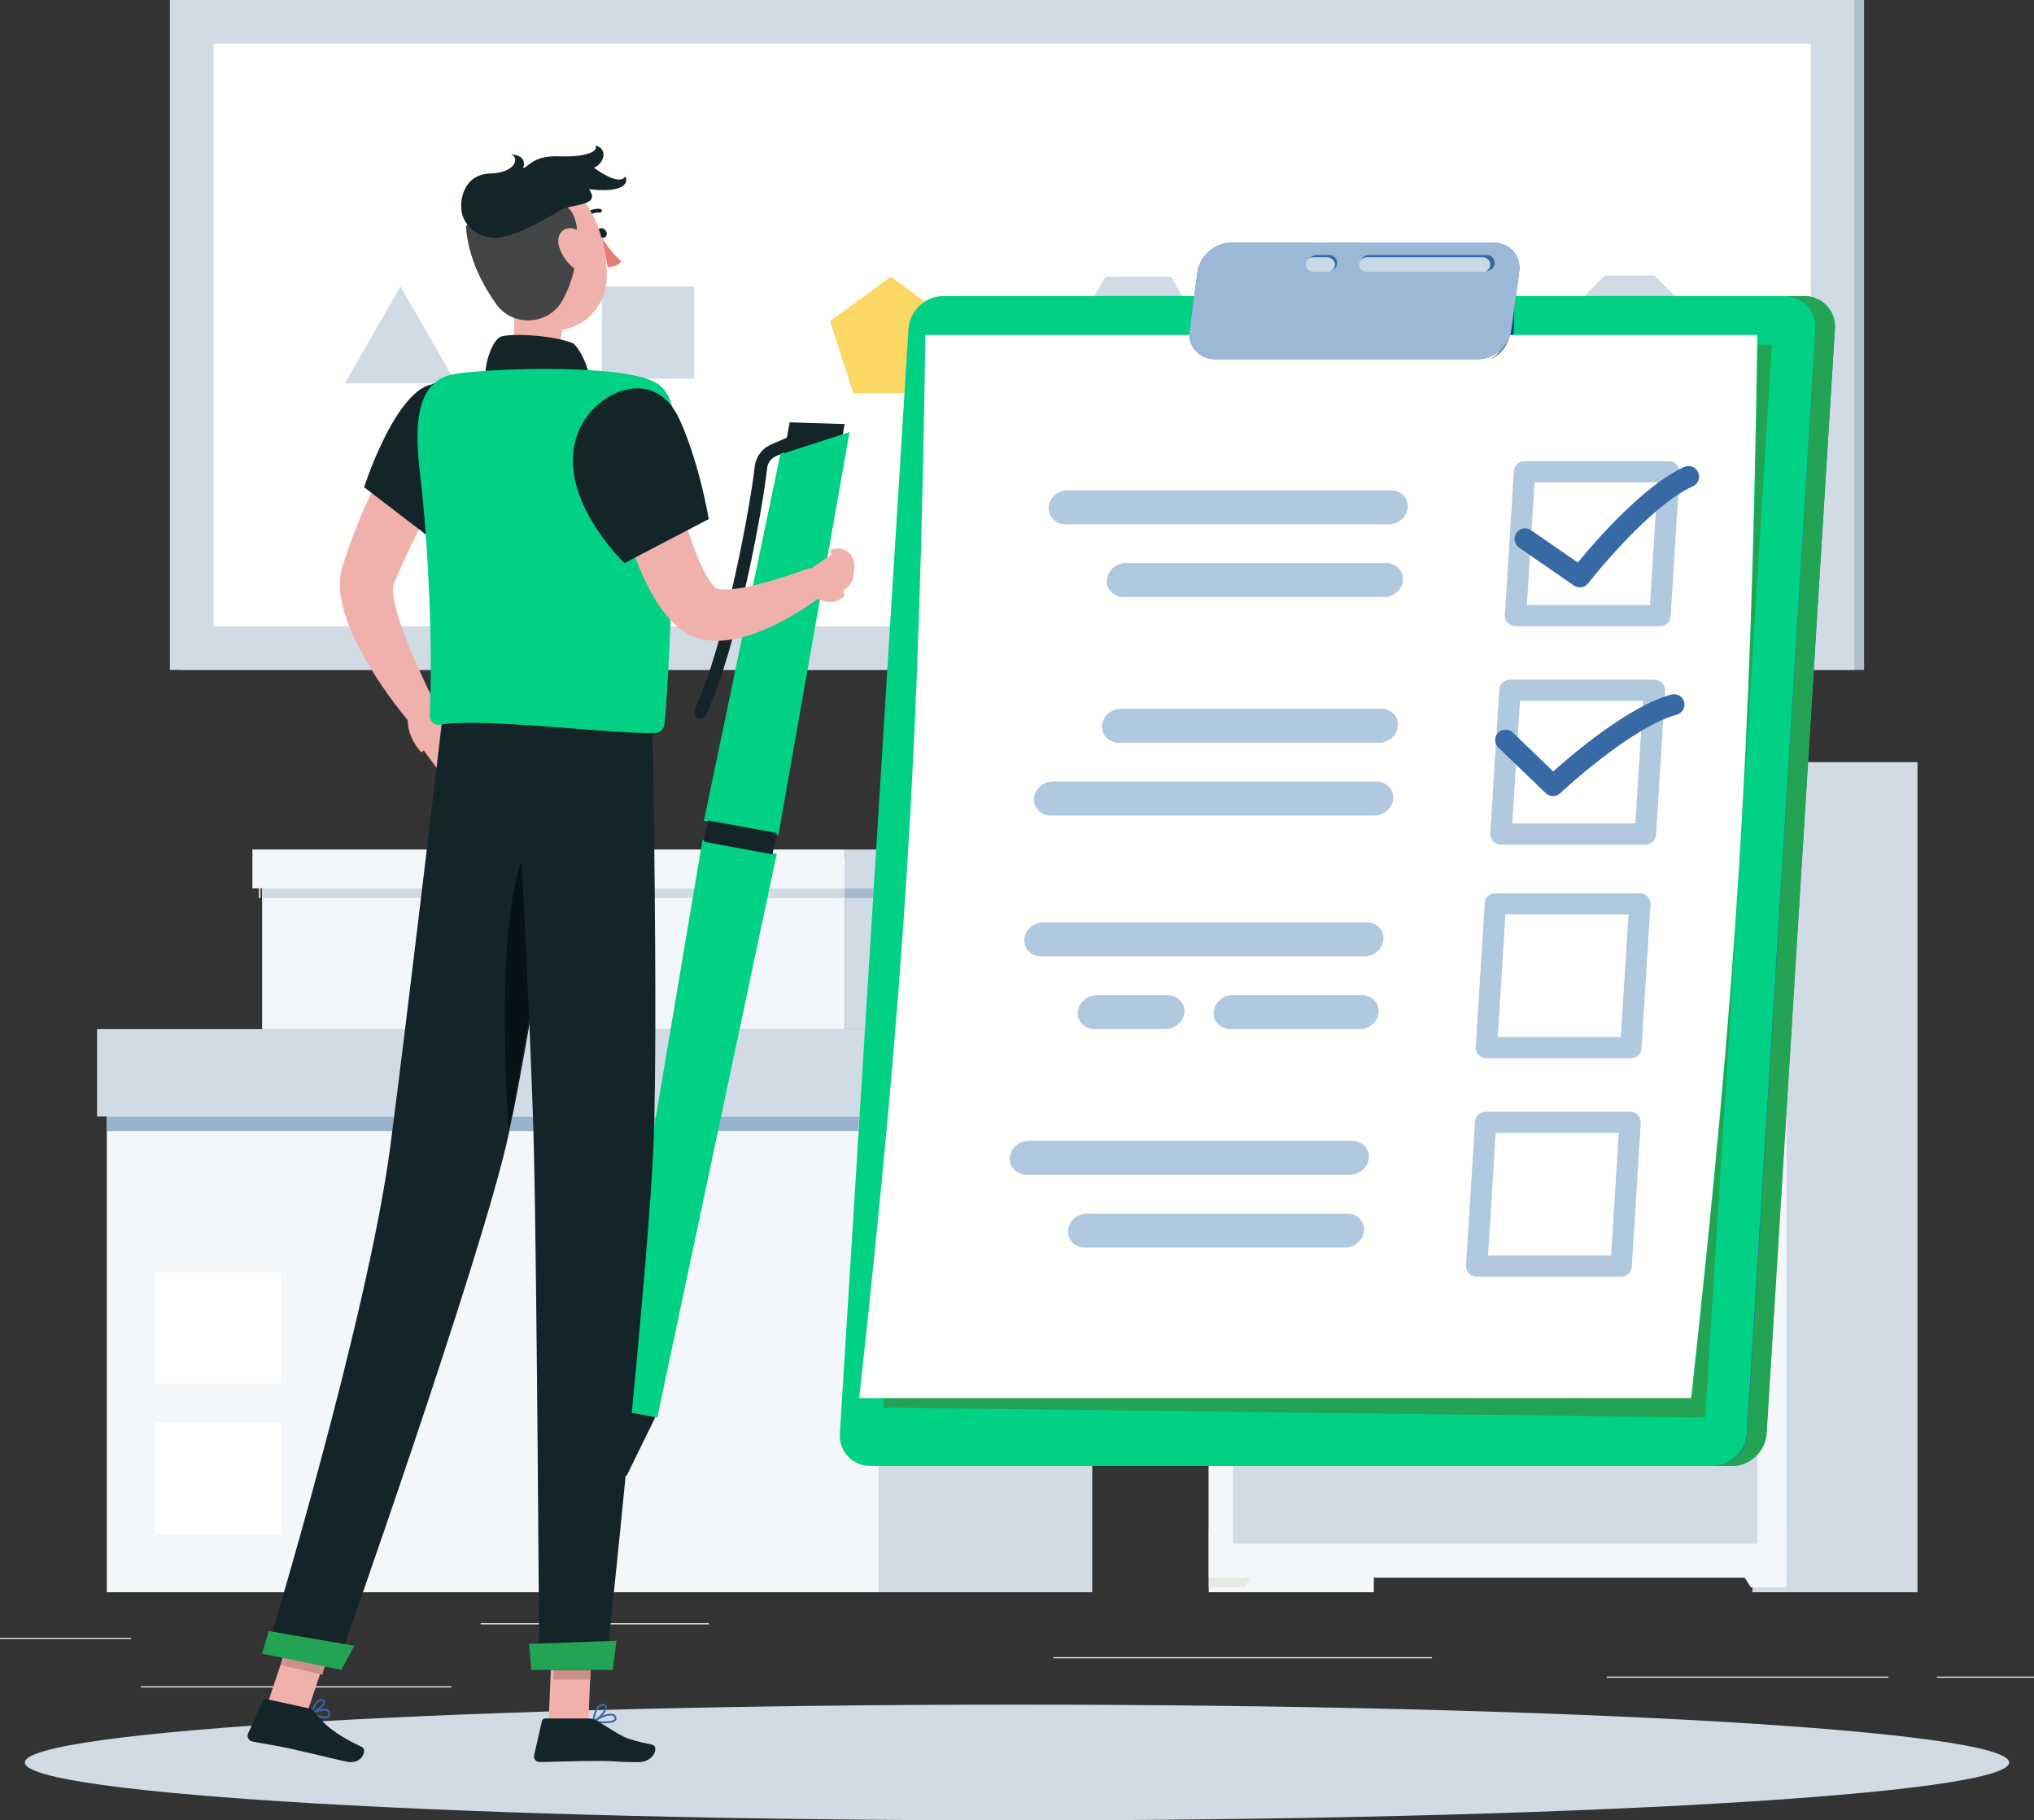 <?xml version="1.0" encoding="UTF-8"?>
<svg width="419px" height="375px" viewBox="0 0 419 375" version="1.1" xmlns="http://www.w3.org/2000/svg" xmlns:xlink="http://www.w3.org/1999/xlink">
    <rect x="0" y="0" width="419" height="375" fill="#333333" stroke="none"/>
    <!-- Generator: Sketch 64 (93537) - https://sketch.com -->
    <title>3411091</title>
    <desc>Created with Sketch.</desc>
    <g id="Home" stroke="none" stroke-width="1" fill="none" fill-rule="evenodd">
        <g id="Stato-d'Uso-New" transform="translate(-925, -109)">
            <g id="3411091" transform="translate(925, 109)">
                <polygon id="Fill-6" fill="#E4E4DE" points="0 337.625 27 337.625 27 337.375 0 337.375"></polygon>
                <polygon id="Fill-7" fill="#E4E4DE" points="99 334.625 146 334.625 146 334.375 99 334.375"></polygon>
                <polygon id="Fill-8" fill="#E4E4DE" points="29 347.625 93 347.625 93 347.375 29 347.375"></polygon>
                <polygon id="Fill-9" fill="#E4E4DE" points="399 345.625 419 345.625 419 345.375 399 345.375"></polygon>
                <polygon id="Fill-10" fill="#E4E4DE" points="331 345.625 389 345.625 389 345.375 331 345.375"></polygon>
                <polygon id="Fill-11" fill="#E4E4DE" points="217 341.625 295 341.625 295 341.375 217 341.375"></polygon>
                <polygon id="Fill-12" fill="#D0DBE6" points="181 328 225 328 225 214 181 214"></polygon>
                <polygon id="Fill-13" fill="#F4F7FA" points="22 328 181 328 181 214 22 214"></polygon>
                <polygon id="Fill-14" fill="#FFFFFE" points="32 316 58 316 58 293 32 293"></polygon>
                <polygon id="Fill-15" fill="#FFFFFF" points="32 285 58 285 58 262 32 262"></polygon>
                <polygon id="Fill-16" fill="#E7E7E2" points="22.28 233 22.72 233 22.72 230 22.28 230"></polygon>
                <path d="M176.812,233 L104.964,233 C105.166,232.053 105.374,231.052 105.587,230 L177,230 L176.812,233 M80.902,233 L22,233 L22,230 L81.29,230 C81.157,231.028 81.028,232.03 80.902,233" id="Fill-17" fill="#99B3CE"></path>
                <polygon id="Fill-18" fill="#EAEAE5" points="181 230 228 230 228 212 181 212"></polygon>
                <polygon id="Fill-19" fill="#D0DBE6" points="20 230 181 230 181 212 20 212"></polygon>
                <polygon id="Fill-20" fill="#D0DBE6" points="174 212 208 212 208 177 174 177"></polygon>
                <polygon id="Fill-21" fill="#F4F7FA" points="54 212 174 212 174 177 54 177"></polygon>
                <polyline id="Fill-22" fill="#A6BBD0" points="179.899 185 174 185 174 183 180 183 179.899 185"></polyline>
                <polygon id="Fill-23" fill="#E7E7E2" points="53.33 185 53.67 185 53.67 183 53.33 183"></polygon>
                <path d="M174,185 L113.625,185 C113.712,184.332 113.801,183.663 113.887,183 L174,183 L174,185 M87.033,185 L54,185 L54,183 L87.229,183 C87.164,183.665 87.099,184.33 87.033,185" id="Fill-24" fill="#D0DBE6"></path>
                <polygon id="Fill-25" fill="#D0DBE6" points="174 183 210 183 210 175 174 175"></polygon>
                <polygon id="Fill-26" fill="#F4F7FA" points="52 183 174 183 174 175 52 175"></polygon>
                <polygon id="Fill-27" fill="#F4F7FA" points="249 328 283 328 283 157 249 157"></polygon>
                <polyline id="Fill-28" fill="#EAEAE5" points="256.322 327 249 327 249 315 264 315 256.322 327"></polyline>
                <polygon id="Fill-29" fill="#D0DBE6" points="361 328 395 328 395 157 361 157"></polygon>
                <polygon id="Fill-30" fill="#F4F7FA" points="249 325 368 325 368 157 249 157"></polygon>
                <polygon id="Fill-31" fill="#DDDED8" points="254 210 362 210 362 164 254 164"></polygon>
                <path d="M315,186 C315,189.866 311.866,193 308,193 C304.134,193 301,189.866 301,186 C301,182.135 304.134,179 308,179 C311.866,179 315,182.135 315,186" id="Fill-32" fill="#FAF9F6"></path>
                <polyline id="Fill-33" fill="#F4F7FA" points="360.677 327 368 327 368 315 353 315 360.677 327"></polyline>
                <polygon id="Fill-34" fill="#D0DBE6" points="254 318 362 318 362 218 254 218"></polygon>
                <path d="M354,233 C354,236.866 350.866,240 347,240 C343.135,240 340,236.866 340,233 C340,229.135 343.135,226 347,226 C350.866,226 354,229.135 354,233" id="Fill-35" fill="#FAF9F6"></path>
                <polygon id="Fill-36" fill="#B0BECC" points="37 138 384 138 384 0 37 0"></polygon>
                <polygon id="Fill-37" fill="#D0DBE6" points="35 138 382 138 382 0 35 0"></polygon>
                <polygon id="Fill-38" fill="#FFFFFE" points="44 129 373 129 373 9 44 9"></polygon>
                <polyline id="Fill-39" fill="#D0DBE6" points="82.499 59 71 79 94 79 82.499 59"></polyline>
                <polygon id="Fill-40" fill="#D0DBE6" points="124 78 143 78 143 59 124 59"></polygon>
                <polyline id="Fill-41" fill="#FBD764" points="183.5 57 171 66.167 175.775 81 191.225 81 196 66.167 183.5 57"></polyline>
                <polyline id="Fill-42" fill="#D0DBE6" points="241.25 57 227.75 57 221 68.499 227.75 80 241.25 80 248 68.499 241.25 57"></polyline>
                <polyline id="Fill-43" fill="#DDDED8" points="285 56 274.576 60.951 272 72.077 279.215 81 290.785 81 298 72.077 295.424 60.951 285 56"></polyline>
                <g id="Group-47" transform="translate(5, 56)" fill="#D0DBE6">
                    <polyline id="Fill-44" points="335.82 0.767 325.583 0.767 318.344 7.998 318.344 18.221 325.583 25.452 335.82 25.452 343.058 18.221 343.058 7.998 335.82 0.767"></polyline>
                    <path d="M408.883,307.079 C408.883,313.663 317.379,319 204.5,319 C91.622,319 0.117,313.663 0.117,307.079 C0.117,300.495 91.622,295.157 204.5,295.157 C317.379,295.157 408.883,300.495 408.883,307.079" id="Fill-46"></path>
                </g>
                <path d="M198.292,61 L371.679,61 C375.379,61 378.217,64.023 377.987,67.719 L363.852,295.28 C363.622,298.976 360.408,302 356.708,302 L183.322,302 C179.622,302 176.783,298.976 177.013,295.28 L191.149,67.719 C191.378,64.023 194.592,61 198.292,61" id="Fill-48" fill="#3769A4"></path>
                <path d="M356.837,302 L352.879,302 C356.555,302 359.75,298.976 359.979,295.28 L374.028,67.719 C374.256,64.023 371.434,61 367.758,61 L312,61 L371.717,61 C375.257,61 378.004,63.803 378,67.31 C377.999,67.445 377.995,67.582 377.986,67.719 L363.937,295.28 C363.709,298.976 360.514,302 356.837,302" id="Fill-49" fill="#23A455"></path>
                <path d="M194.292,61 L367.678,61 C371.378,61 374.217,64.023 373.987,67.719 L359.852,295.28 C359.621,298.976 356.408,302 352.708,302 L179.323,302 C175.623,302 172.784,298.976 173.013,295.28 L187.149,67.719 C187.378,64.023 190.593,61 194.292,61" id="Fill-50" fill="#00D184"></path>
                <path d="M351.268,292 L182,289.973 L182.139,287.736 C237.583,287.736 293.03,287.736 348.474,287.736 C357.823,202.244 360.758,155.679 362.067,71 L365,71 L351.268,292" id="Fill-51" fill="#23A455"></path>
                <path d="M177,288 C234.123,288 291.247,288 348.369,288 C357.814,201.775 360.712,155.225 362,69 C304.877,69 247.753,69 190.629,69 C189.342,155.225 186.445,201.775 177,288" id="Fill-52" fill="#FFFFFE"></path>
                <path d="M341.956,129 L312.198,129 C311.592,129 311.013,128.751 310.597,128.311 C310.181,127.871 309.967,127.279 310.004,126.677 L311.852,97.052 C311.924,95.899 312.885,95 314.044,95 L343.803,95 C344.409,95 344.988,95.249 345.404,95.689 C345.819,96.129 346.033,96.721 345.996,97.323 L344.149,126.949 C344.077,128.102 343.116,129 341.956,129 M316.11,99.375 L314.535,124.625 L339.891,124.625 L341.465,99.375 L316.11,99.375" id="Fill-53" fill="#B0C9DF"></path>
                <path d="M338.956,174 L309.197,174 C308.591,174 308.012,173.75 307.596,173.31 C307.181,172.87 306.967,172.279 307.004,171.676 L308.85,142.052 C308.923,140.899 309.883,140 311.043,140 L340.802,140 C341.408,140 341.987,140.25 342.403,140.69 C342.819,141.13 343.033,141.722 342.996,142.324 L341.148,171.948 C341.076,173.101 340.116,174 338.956,174 M313.108,144.375 L311.535,169.625 L336.89,169.625 L338.465,144.375 L313.108,144.375" id="Fill-54" fill="#B0C9DF"></path>
                <path d="M335.957,218 L306.198,218 C305.591,218 305.013,217.751 304.597,217.311 C304.181,216.871 303.967,216.279 304.004,215.677 L305.852,186.051 C305.924,184.898 306.884,184 308.044,184 L337.802,184 C338.409,184 338.988,184.249 339.403,184.689 C339.819,185.129 340.033,185.721 339.996,186.323 L338.15,215.949 C338.077,217.101 337.117,218 335.957,218 M310.11,188.375 L308.535,213.625 L333.892,213.625 L335.465,188.375 L310.11,188.375" id="Fill-55" fill="#B0C9DF"></path>
                <path d="M333.956,263 L304.197,263 C303.591,263 303.012,262.75 302.596,262.31 C302.181,261.87 301.966,261.278 302.004,260.676 L303.85,231.052 C303.922,229.899 304.883,229 306.044,229 L335.803,229 C336.409,229 336.988,229.25 337.404,229.69 C337.819,230.13 338.034,230.721 337.996,231.324 L336.149,260.948 C336.077,262.101 335.116,263 333.956,263 M308.109,233.375 L306.535,258.625 L331.89,258.625 L333.465,233.375 L308.109,233.375" id="Fill-56" fill="#B0C9DF"></path>
                <path d="M286.087,108 L219.457,108 C217.435,108 215.882,106.425 216.007,104.5 C216.133,102.575 217.891,101 219.913,101 L286.544,101 C288.566,101 290.119,102.575 289.993,104.5 C289.868,106.425 288.11,108 286.087,108" id="Fill-57" fill="#B0C9DF"></path>
                <path d="M285.109,123 L231.439,123 C229.426,123 227.882,121.426 228.007,119.5 C228.133,117.575 229.88,116 231.892,116 L285.562,116 C287.574,116 289.119,117.575 288.993,119.5 C288.868,121.426 287.121,123 285.109,123" id="Fill-58" fill="#B0C9DF"></path>
                <path d="M283.087,168 L216.457,168 C214.435,168 212.882,166.426 213.007,164.499 C213.132,162.574 214.891,161 216.913,161 L283.544,161 C285.566,161 287.118,162.574 286.993,164.499 C286.868,166.426 285.111,168 283.087,168" id="Fill-59" fill="#B0C9DF"></path>
                <path d="M284.108,153 L230.438,153 C228.426,153 226.882,151.425 227.007,149.5 C227.133,147.575 228.88,146 230.892,146 L284.562,146 C286.574,146 288.118,147.575 287.993,149.5 C287.868,151.425 286.121,153 284.108,153" id="Fill-60" fill="#B0C9DF"></path>
                <path d="M281.087,197 L214.457,197 C212.434,197 210.882,195.425 211.007,193.501 C211.132,191.576 212.891,190 214.913,190 L281.544,190 C283.566,190 285.118,191.576 284.993,193.501 C284.868,195.425 283.111,197 281.087,197" id="Fill-61" fill="#B0C9DF"></path>
                <path d="M280.107,212 L253.438,212 C251.426,212 249.882,210.425 250.007,208.5 C250.132,206.575 251.88,205 253.893,205 L280.562,205 C282.574,205 284.118,206.575 283.993,208.5 C283.868,210.425 282.119,212 280.107,212" id="Fill-62" fill="#B0C9DF"></path>
                <path d="M239.998,212 L225.535,212 C223.466,212 221.879,210.425 222.007,208.5 C222.135,206.575 223.933,205 226.002,205 L240.465,205 C242.534,205 244.121,206.575 243.993,208.5 C243.865,210.425 242.067,212 239.998,212" id="Fill-63" fill="#B0C9DF"></path>
                <path d="M278.088,242 L211.456,242 C209.434,242 207.882,240.425 208.007,238.5 C208.132,236.575 209.891,235 211.913,235 L278.544,235 C280.567,235 282.119,236.575 281.993,238.5 C281.868,240.425 280.11,242 278.088,242" id="Fill-64" fill="#B0C9DF"></path>
                <path d="M277.108,257 L223.438,257 C221.426,257 219.881,255.426 220.007,253.501 C220.132,251.574 221.879,250 223.892,250 L277.561,250 C279.573,250 281.118,251.574 280.993,253.501 C280.868,255.426 279.12,257 277.108,257" id="Fill-65" fill="#B0C9DF"></path>
                <path d="M325.451,121 C325.031,121 324.606,120.876 324.233,120.619 L312.943,112.829 C311.957,112.148 311.703,110.789 312.378,109.792 C313.05,108.796 314.393,108.539 315.384,109.222 L325.03,115.877 C328.55,111.586 338.598,99.953 346.955,96.19 C348.041,95.699 349.324,96.193 349.812,97.296 C350.299,98.398 349.808,99.691 348.716,100.182 C339.593,104.289 327.277,120.007 327.153,120.165 C326.728,120.711 326.095,121 325.451,121" id="Fill-66" fill="#3769A4"></path>
                <path d="M319.913,164 C319.375,164 318.837,163.799 318.422,163.399 L308.658,153.997 C307.804,153.174 307.778,151.815 308.602,150.962 C309.427,150.109 310.787,150.085 311.64,150.906 L319.953,158.91 C324.062,155.238 335.595,145.451 344.283,143.077 C345.428,142.763 346.611,143.438 346.923,144.582 C347.237,145.725 346.563,146.905 345.417,147.218 C335.915,149.813 321.531,163.28 321.387,163.416 C320.973,163.805 320.442,164 319.913,164" id="Fill-67" fill="#3769A4"></path>
                <path d="M311.764,69 C311.543,69 311.32,69 311.099,69 C311.115,68.914 311.127,68.828 311.139,68.741 L311.901,63 L311.868,67.901 C311.865,68.276 311.829,68.643 311.764,69" id="Fill-68" fill="#084B8E"></path>
                <path d="M307,74 C308.697,72.96 310,71.113 310.348,69 C310.565,69 310.783,69 311,69 C310.597,71.346 309.038,73.255 307,74" id="Fill-69" fill="#898C88"></path>
                <path d="M253.603,50 L307.67,50 C311.023,50 313.397,52.717 312.945,56.037 L311.318,67.963 C310.865,71.283 307.75,74 304.396,74 L250.33,74 C246.976,74 244.603,71.283 245.055,67.963 L246.682,56.037 C247.135,52.717 250.25,50 253.603,50" id="Fill-70" fill="#3769A4"></path>
                <path d="M304.396,74 L250.33,74 C247.251,74 244.999,71.711 245,68.766 C245,68.503 245.018,68.235 245.055,67.963 L246.681,56.037 C247.135,52.717 250.25,50 253.603,50 L307.67,50 C310.748,50 313.001,52.289 313,55.234 C313,55.497 312.982,55.765 312.945,56.037 L311.319,67.963 C310.865,71.283 307.75,74 304.396,74 M281.964,52.524 C281.058,52.524 280.326,53.25 280.326,54.146 C280.326,55.042 281.058,55.767 281.964,55.767 L306.266,55.767 C307.171,55.767 307.904,55.042 307.904,54.146 C307.904,53.25 307.171,52.524 306.266,52.524 L281.964,52.524 M271.254,52.524 C270.348,52.524 269.616,53.25 269.616,54.146 C269.616,55.042 270.348,55.767 271.254,55.767 L273.818,55.767 C274.722,55.767 275.455,55.042 275.455,54.146 C275.455,53.25 274.722,52.524 273.818,52.524 L271.254,52.524" id="Fill-71" fill="#9BB9D7"></path>
                <path d="M305.396,56 L281.604,56 C280.717,56 280,55.329 280,54.5 C280,53.672 280.717,53 281.604,53 L305.396,53 C306.283,53 307,53.672 307,54.5 C307,55.329 306.283,56 305.396,56" id="Fill-72" fill="#C8DAE8"></path>
                <path d="M273.318,56 L270.683,56 C269.753,56 269,55.329 269,54.5 C269,53.672 269.753,53 270.683,53 L273.318,53 C274.247,53 275,53.672 275,54.5 C275,55.329 274.247,56 273.318,56" id="Fill-73" fill="#C8DAE8"></path>
                <polyline id="Fill-74" fill="#00D184" points="125 290.008 135.404 292 160 175.925 144.724 173 125 290.008"></polyline>
                <polyline id="Fill-75" fill="#132529" points="161 96 173.157 91.896 174 87.358 162.671 87 161 96"></polyline>
                <polyline id="Fill-76" fill="#00D184" points="160.744 93.613 175 89 160.348 172 145 169.086 160.744 93.613"></polyline>
                <polyline id="Fill-77" fill="#132529" points="145 173.397 159.131 176 160 171.603 145.869 169 145 173.397"></polyline>
                <path d="M126.035,303.3 C125.891,304.12 126.206,304.876 126.74,304.986 C127.273,305.097 127.821,304.522 127.965,303.7 C128.109,302.881 127.794,302.125 127.26,302.013 C126.728,301.904 126.18,302.479 126.035,303.3" id="Fill-78" fill="#3769A4"></path>
                <polyline id="Fill-79" fill="#132529" points="126.113 303.424 129.09 304 135 291.934 125 290 126.113 303.424"></polyline>
                <path d="M144.288,148 C144.107,148 143.921,147.96 143.745,147.877 C143.099,147.573 142.82,146.796 143.121,146.143 C149.54,132.221 154.752,103.129 155.453,96.211 C155.659,94.171 156.946,92.396 158.812,91.584 L162.2,90.108 C162.854,89.822 163.613,90.125 163.894,90.788 C164.176,91.45 163.875,92.217 163.221,92.502 L159.833,93.98 C158.825,94.419 158.129,95.376 158.019,96.477 C157.283,103.742 152.107,132.826 145.458,147.246 C145.239,147.72 144.774,148 144.288,148" id="Fill-80" fill="#132529"></path>
                <path d="M96,91.483 C93.343,96.011 90.659,100.817 88.141,105.533 C86.89,107.908 85.679,110.293 84.51,112.681 C83.388,115.08 82.267,117.477 81.308,119.876 L81.127,120.314 L81.104,120.323 C81.081,120.349 81.051,120.431 81.027,120.546 C80.972,120.777 80.951,121.149 80.956,121.585 C80.968,122.465 81.143,123.57 81.406,124.701 C81.957,126.981 82.771,129.446 83.747,131.873 C84.696,134.323 85.785,136.776 86.915,139.231 C88.018,141.689 89.254,144.162 90.424,146.557 L85.361,150 C81.588,145.592 78.261,141.015 75.32,135.917 C73.889,133.35 72.498,130.705 71.437,127.676 C70.907,126.153 70.428,124.549 70.156,122.669 C70.021,121.726 69.959,120.708 70.029,119.558 C70.068,118.984 70.139,118.378 70.283,117.729 C70.342,117.418 70.45,117.067 70.543,116.74 L70.716,116.198 C72.462,110.538 74.702,105.221 77.173,100.053 C79.677,94.872 82.354,89.951 85.473,85 L96,91.483" id="Fill-81" fill="#F0B1AD"></path>
                <path d="M89.303,145 L94,148.816 L86.823,155 C86.823,155 83.547,151.697 84.053,147.66 L89.303,145" id="Fill-82" fill="#F0B1AD"></path>
                <polyline id="Fill-83" fill="#F0B1AD" points="96 153.577 91.267 160 87 154.188 94.105 148 96 153.577"></polyline>
                <path d="M123.045,48.132 C123.21,48.679 123.77,49.064 124.297,48.991 C124.823,48.919 125.119,48.415 124.955,47.868 C124.791,47.32 124.23,46.936 123.703,47.009 C123.176,47.081 122.882,47.584 123.045,48.132" id="Fill-84" fill="#132529"></path>
                <path d="M124,49 C124,49 126.116,52.369 128,53.814 C127.12,55.089 125.179,54.999 125.179,54.999 L124,49" id="Fill-85" fill="#E67C77"></path>
                <path d="M120.416,45 L120.134,44.894 C119.965,44.746 119.954,44.497 120.111,44.335 C121.674,42.73 123.573,43.014 123.654,43.027 C123.88,43.063 124.033,43.268 123.994,43.484 C123.956,43.698 123.738,43.842 123.516,43.808 C123.453,43.798 121.97,43.592 120.722,44.872 C120.64,44.957 120.529,45 120.416,45" id="Fill-86" fill="#132529"></path>
                <path d="M104.819,57 C105.977,62.982 107.132,73.941 103,77.933 C103,77.933 104.615,84 115.589,84 C127.656,84 121.356,77.933 121.356,77.933 C114.77,76.34 114.94,71.392 116.087,66.743 L104.819,57" id="Fill-87" fill="#F0B1AD"></path>
                <path d="M100.224,78.374 C99.336,76.282 101.238,69.939 103.262,69.319 C105.487,68.636 113.95,69.018 118.15,70.761 C121.137,73.764 122,80 122,80 L100.224,78.374" id="Fill-88" fill="#132529"></path>
                <path d="M67.143,352.454 L67.348,352.534 C67.487,352.613 67.574,352.728 67.615,352.888 C67.708,353.261 67.592,353.38 67.553,353.417 C67.155,353.818 65.678,353.448 64.638,352.957 C65.344,352.662 66.485,352.286 67.143,352.454 Z M65.939,353.853 C66.681,354.043 67.424,354.093 67.78,353.733 C67.93,353.582 68.081,353.293 67.95,352.771 C67.881,352.495 67.729,352.291 67.499,352.159 C66.501,351.596 64.206,352.703 64.108,352.75 L64,352.936 L64.098,353.128 C64.45,353.329 65.194,353.662 65.939,353.853 L65.939,353.853 Z" id="Fill-89" fill="#3769A4"></path>
                <path d="M66.33,350.367 L66.41,350.388 C66.637,350.464 66.634,350.571 66.633,350.616 C66.62,351.116 65.384,352.12 64.476,352.526 C64.703,351.931 65.221,350.758 65.884,350.432 C66.036,350.357 66.183,350.335 66.33,350.367 Z M64.138,353 L64.228,352.996 C65.103,352.75 66.978,351.471 67,350.626 C67.004,350.473 66.949,350.195 66.531,350.055 C66.259,349.964 65.986,349.986 65.717,350.118 C64.682,350.626 64.027,352.688 64,352.776 L64.046,352.951 L64.138,353 L64.138,353 Z" id="Fill-90" fill="#3769A4"></path>
                <path d="M125.815,353.39 C125.946,353.39 126.068,353.403 126.176,353.436 C126.348,353.485 126.467,353.575 126.541,353.71 C126.674,353.954 126.625,354.075 126.577,354.145 C126.211,354.681 124.219,354.694 122.754,354.476 C123.485,354.081 124.894,353.39 125.815,353.39 Z M124.565,355 C125.576,355 126.553,354.854 126.88,354.375 C126.996,354.208 127.085,353.923 126.865,353.515 C126.742,353.288 126.542,353.133 126.273,353.056 C124.962,352.679 122.208,354.333 122.092,354.404 L122,354.607 L122.148,354.767 C122.651,354.873 123.622,355 124.565,355 L124.565,355 Z" id="Fill-91" fill="#3769A4"></path>
                <path d="M124.136,351.419 L124.25,351.424 C124.591,351.463 124.613,351.612 124.619,351.66 C124.706,352.26 123.41,353.761 122.425,354.414 C122.529,353.72 122.813,352.296 123.48,351.69 C123.681,351.508 123.896,351.419 124.136,351.419 Z M122.188,355 L122.266,354.98 C123.229,354.502 125.138,352.592 124.992,351.593 C124.959,351.359 124.808,351.068 124.288,351.009 C123.9,350.965 123.549,351.086 123.24,351.367 C122.224,352.29 122.008,354.67 122,354.771 L122.077,354.961 L122.188,355 L122.188,355 Z" id="Fill-92" fill="#3769A4"></path>
                <polyline id="Fill-93" fill="#F0B1AD" points="113 355 121.185 355 122 336 113.815 336 113 355"></polyline>
                <polyline id="Fill-94" fill="#F0B1AD" points="55 351.301 63.209 353 69 335.697 60.793 334 55 351.301"></polyline>
                <path d="M63.679,351.935 L54.924,350.016 C54.605,349.946 54.281,350.11 54.146,350.409 L51.106,357.085 C50.791,357.778 51.208,358.59 51.947,358.739 C55.015,359.356 56.539,359.499 60.389,360.343 C62.757,360.863 68.105,362.182 71.375,362.899 C74.575,363.6 75.774,360.435 74.498,359.845 C68.778,357.199 66.388,354.869 64.84,352.697 C64.561,352.306 64.145,352.037 63.679,351.935" id="Fill-95" fill="#132529"></path>
                <path d="M121.229,354.001 L112.333,354 C111.999,354 111.711,354.224 111.638,354.54 L110.029,361.577 C109.862,362.307 110.432,362.998 111.201,362.986 C114.411,362.932 119.048,362.749 123.082,362.749 C127.799,362.749 125.968,363 131.498,363 C134.843,363 135.771,359.714 134.371,359.416 C127.998,358.061 128.699,357.917 123.192,354.617 C122.593,354.258 121.932,354.001 121.229,354.001" id="Fill-96" fill="#132529"></path>
                <path d="M88.798,79.218 C81.236,80.961 75,100.366 75,100.366 L90.186,112 C90.186,112 95.761,106.718 98.241,97.012 C100.841,86.841 96.531,77.437 88.798,79.218" id="Fill-97" fill="#132529"></path>
                <path d="M90.498,112 L90,111.612 L90.501,111.998 C90.499,111.999 90.498,112 90.498,112 M95.191,105.499 C96.459,103.19 97.721,100.29 98.599,96.836 C98.754,96.22 98.887,95.607 98.994,95 L99,95.003 C98.889,95.605 98.756,96.221 98.602,96.835 C97.724,100.289 96.461,103.19 95.191,105.499" id="Fill-98" fill="#BEBFBB"></path>
                <path d="M89.664,112 L89.173,111.629 L89,111.497 C89.314,105.206 90.636,97.972 94.69,94 L98,95.661 C97.895,96.244 97.765,96.833 97.612,97.425 C96.751,100.745 95.512,103.533 94.268,105.753 C92.019,109.76 89.754,111.915 89.664,112" id="Fill-99" fill="#09181B"></path>
                <path d="M134.051,79.501 C134.051,79.501 142.61,89.167 134.527,149 C121.567,149 97.822,149 91.515,149 C91.219,142.398 95.368,110.193 89,79.086 C89,79.086 96.373,77.607 103.398,77.269 C108.894,77.003 116.85,76.828 121.682,77.269 C128.051,77.849 134.051,79.501 134.051,79.501" id="Fill-100" fill="#132529"></path>
                <path d="M121.928,346 L121.928,346 L122,344.214 L121.928,346 M114.004,346 L114,346 L114.405,336 L114.411,336 L114.004,346" id="Fill-101" fill="#BEBFBB"></path>
                <polyline id="Fill-102" fill="#CC908A" points="121.611 346 114 346 114.391 336 122 336 121.611 346"></polyline>
                <polyline id="Fill-103" fill="#BEBFBB" points="58.222 343 58.217 342.998 58.778 341 58.783 341.001 58.222 343"></polyline>
                <polyline id="Fill-104" fill="#CC908A" points="66.402 345 58 343.052 58.613 341 67 342.999 66.402 345"></polyline>
                <path d="M101.383,50.761 C103.416,58.431 104.221,63.023 108.902,66.213 C115.945,71.01 124.713,65.503 124.987,57.376 C125.234,50.058 121.868,38.745 113.726,37.2 C105.705,35.678 99.349,43.091 101.383,50.761" id="Fill-105" fill="#F0B1AD"></path>
                <path d="M108.862,66 L108.758,66 C106.196,66.003 103.786,64.796 102.291,62.723 C99.835,59.319 96.394,53.404 96,46.575 C99.109,43.301 110.809,41.146 116.019,42.327 C120.36,43.313 119.729,55.626 115.622,62.276 C114.185,64.604 111.605,65.989 108.862,66" id="Fill-106" fill="#F0B1AD"></path>
                <path d="M108.748,66 C106.19,66 103.784,64.792 102.291,62.723 C99.835,59.319 96.394,53.404 96,46.575 C98.521,43.92 106.696,42 112.473,42 C113.82,42 115.035,42.104 116.019,42.327 C118.058,42.79 119,45.752 119,49.453 C119.001,53.63 117.801,58.749 115.623,62.276 C114.186,64.604 111.606,65.989 108.862,66 L108.758,66 C108.755,66 108.752,66 108.748,66" id="Fill-107" fill="#434445"></path>
                <path d="M101.678,48.988 C98.029,48.727 95.965,46.433 95.305,44.468 C94.383,41.724 95.364,35.927 100.885,35.752 C106.407,35.575 106.994,32.435 105.291,31.79 C108.904,32.054 107.758,34.578 107.758,34.578 C108.727,34.637 109.638,31.996 115.13,32.201 C120.622,32.406 123.353,31.232 122.649,30 C125.263,30.528 124.528,33.698 122.326,34.548 C122.326,34.548 127.553,38.51 128.787,36.339 C129.668,37.924 127.936,39.819 121.328,38.959 C123.964,42.641 117.723,41.815 115.065,43.489 C112.407,45.161 105.327,49.249 101.678,48.988" id="Fill-108" fill="#132529"></path>
                <path d="M115.142,50.706 C115.675,52.68 117.022,54.375 118.433,55.386 C120.556,56.903 122.14,55.409 121.99,53.1 C121.854,51.021 120.586,47.728 118.245,47.113 C115.939,46.505 114.533,48.451 115.142,50.706" id="Fill-109" fill="#F0B1AD"></path>
                <path d="M119,149 C119,149 109.794,210.739 104.739,233.869 C99.204,259.198 69.524,343 69.524,343 L55,339.869 C55,339.869 75.755,271.576 80.4,236.165 C83.968,208.965 91,149 91,149 L119,149" id="Fill-110" fill="#132529"></path>
                <polyline id="Fill-111" fill="#23A455" points="73 339.027 70.299 344 54 340.651 55.374 336 73 339.027"></polyline>
                <path d="M105.459,233.696 C105.459,233.692 105.458,233.688 105.458,233.683 C105.485,233.558 105.512,233.431 105.539,233.304 L105.542,233.304 C105.515,233.435 105.487,233.567 105.459,233.696" id="Fill-112" fill="#9B9E9A"></path>
                <path d="M105.206,233 L105.203,233 C105.394,232.053 105.592,231.051 105.794,230 L105.797,230 C105.595,231.052 105.398,232.053 105.206,233" id="Fill-113" fill="#8F918E"></path>
                <path d="M106.003,230 L106,230 C106.92,224.928 107.946,218.707 109,212 C107.947,218.709 106.921,224.928 106.003,230" id="Fill-114" fill="#9B9E9A"></path>
                <path d="M109.494,211.535 L109.494,211.535 C109.498,211.512 109.502,211.488 109.506,211.465 C109.502,211.488 109.498,211.512 109.494,211.535" id="Fill-115" fill="#9B9E9A"></path>
                <path d="M104.77,233 C103.538,212.667 102.458,173.159 112.695,171.082 C112.967,171.026 113.228,171 113.481,171 C114.029,171 114.534,171.128 115,171.369 C113.201,183.324 110.894,198.258 108.697,211.353 C108.693,211.378 108.689,211.402 108.685,211.426 C107.55,218.185 106.445,224.455 105.455,229.567 C105.249,230.63 105.047,231.643 104.852,232.6 C104.825,232.735 104.797,232.868 104.77,233" id="Fill-116" fill="#051317"></path>
                <path d="M134.428,150 C134.428,150 135.541,210.226 134.662,234.791 C133.748,260.34 124.789,344 124.789,344 L111.092,344 C111.092,344 110.589,261.833 109.979,236.74 C109.316,209.384 106,150 106,150 L134.428,150" id="Fill-117" fill="#132529"></path>
                <polyline id="Fill-118" fill="#23A455" points="127 338 126.222 344 109.454 344 109 338.645 127 338"></polyline>
                <path d="M134.049,78.331 C136.181,79.216 138.227,80.79 138.841,86.013 C139.432,91.036 138.287,135.005 136.903,149.046 C136.806,150.02 136.095,150.93 135.115,150.973 C126.424,151.348 99.513,147.726 90.433,149.317 C89.391,149.5 88.459,148.348 88.513,147.289 C89.228,133.607 88.2,111.54 86.52,97.514 C85.423,88.36 85.415,78.782 93.135,77.153 C98.841,75.949 125.753,74.89 134.049,78.331" id="Fill-119" fill="#00D184"></path>
                <path d="M137.143,91 C137.628,93.318 138.156,95.846 138.737,98.253 C139.331,100.679 139.925,103.099 140.601,105.47 C141.264,107.844 141.982,110.18 142.797,112.407 C143.594,114.626 144.498,116.784 145.506,118.522 C145.993,119.378 146.519,120.147 146.926,120.591 C147.124,120.816 147.284,120.955 147.322,121.004 C147.327,121.017 147.308,121.095 147.533,121.165 C147.909,121.327 148.738,121.465 149.684,121.433 C150.638,121.404 151.715,121.282 152.829,121.098 C157.3,120.288 162.237,118.646 166.909,116.977 L170,122.214 C165.582,125.622 161.004,128.448 155.425,130.492 C154.023,130.997 152.542,131.428 150.902,131.708 C149.262,131.975 147.445,132.163 145.261,131.795 C144.2,131.628 142.954,131.224 141.81,130.628 C140.714,130.032 139.847,129.354 139.105,128.68 C137.626,127.323 136.612,125.971 135.701,124.639 C132.283,119.315 130.48,114.16 128.789,108.94 C127.989,106.332 127.256,103.729 126.648,101.103 C126.028,98.457 125.454,95.911 125,93.122 L137.143,91" id="Fill-120" fill="#F0B1AD"></path>
                <path d="M119.611,87.923 C113.054,101.105 128.633,116 128.633,116 L146,106.934 C146,106.934 144.165,95.682 140.067,86.581 C135.005,75.338 123.381,80.343 119.611,87.923" id="Fill-121" fill="#132529"></path>
                <path d="M166,117.832 L171.65,114 L174,122.722 C174,122.722 171.464,125.774 166.839,122.446 L166,117.832" id="Fill-122" fill="#F0B1AD"></path>
                <path d="M175.982,116.821 L175.8,118.645 C175.712,119.525 175.293,120.338 174.63,120.912 L173.379,122 L171,113.305 L171.732,113.113 C174.032,112.508 176.221,114.418 175.982,116.821" id="Fill-123" fill="#F0B1AD"></path>
            </g>
        </g>
    </g>
</svg>